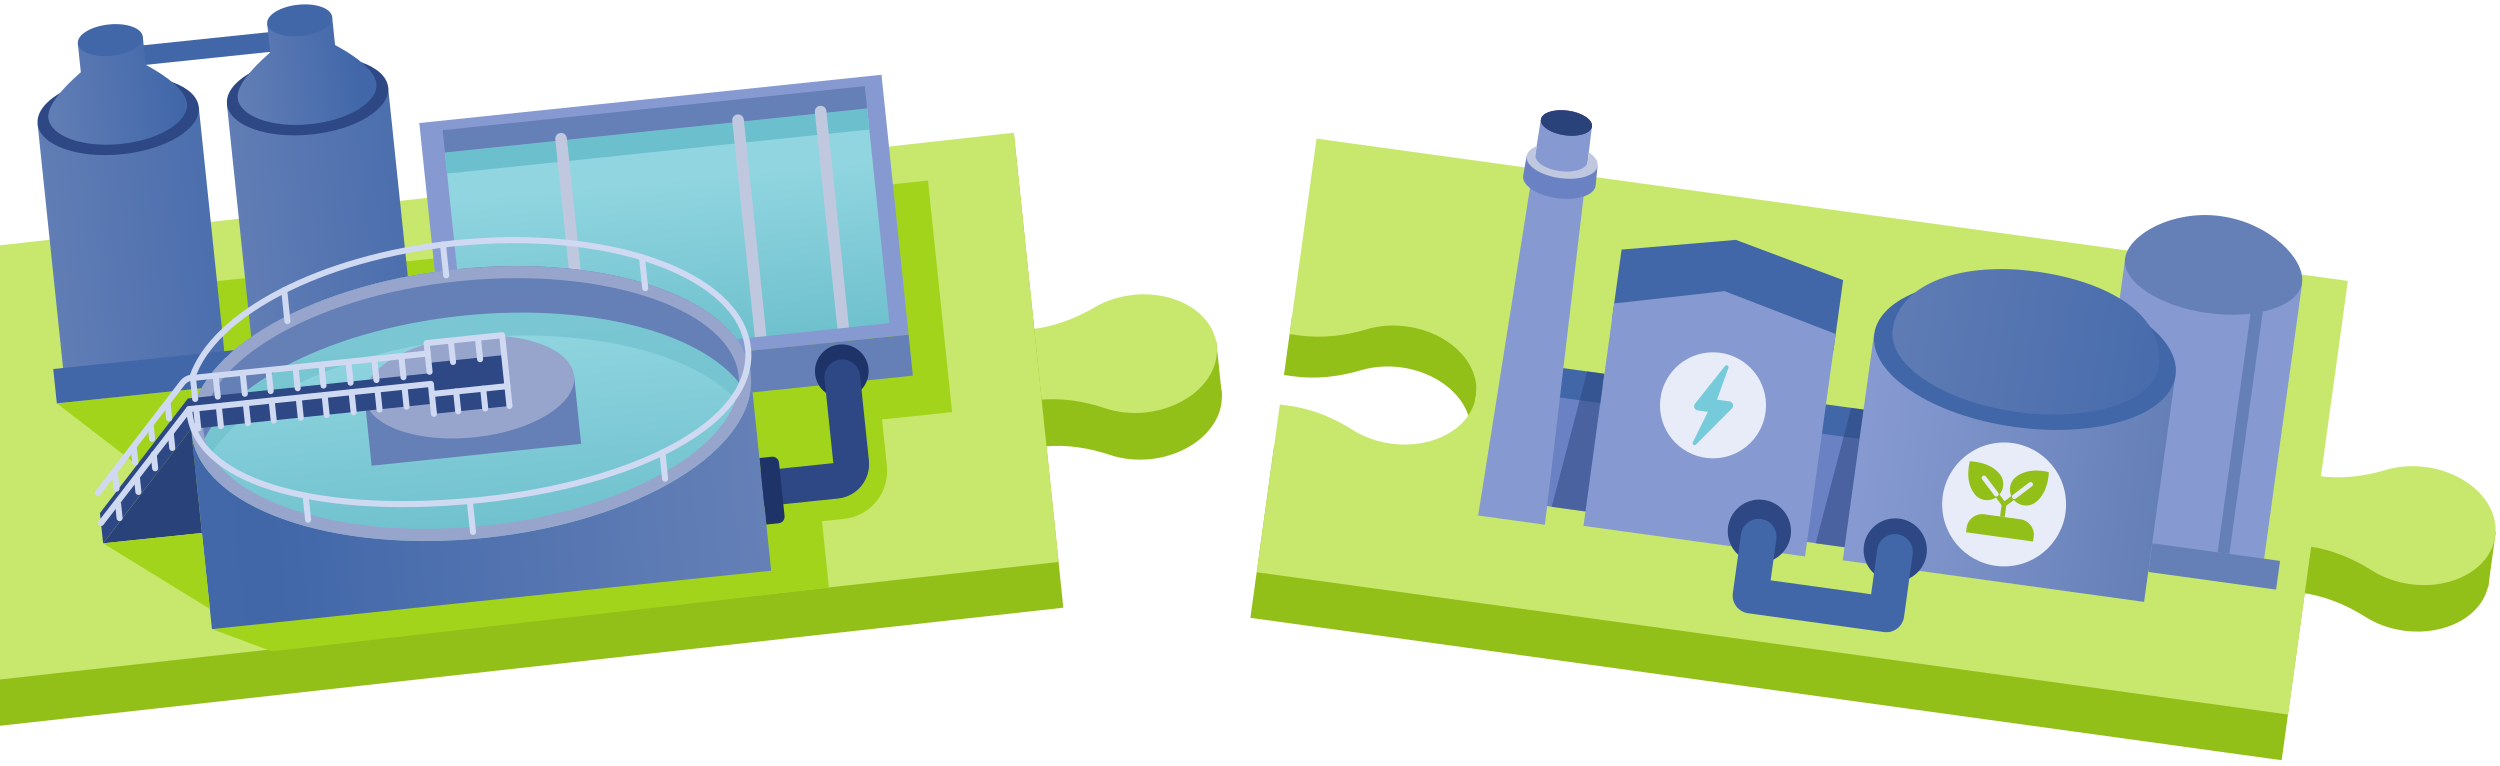 <?xml version="1.0" encoding="UTF-8"?><svg id="action3" xmlns="http://www.w3.org/2000/svg" xmlns:xlink="http://www.w3.org/1999/xlink" viewBox="0 0 520.58 159.51"><defs><style>.cls-1,.cls-2,.cls-3,.cls-4,.cls-5{fill:none;}.cls-6{fill:url(#linear-gradient);}.cls-2{stroke:#4167a9;}.cls-2,.cls-3{stroke-linejoin:round;}.cls-2,.cls-3,.cls-5{stroke-linecap:round;}.cls-2,.cls-5{stroke-width:7.43px;}.cls-7{clip-path:url(#clippath);}.cls-8{fill:#e7ecf8;}.cls-9{fill:#97a5cc;}.cls-10{fill:#6a82c4;}.cls-11{fill:#6580b7;}.cls-12{fill:#a3d41c;}.cls-13{fill:#c0c8df;}.cls-14{fill:#c8e76d;}.cls-15{fill:#1e3368;}.cls-16{fill:#4167a9;}.cls-17{fill:#93bf19;}.cls-18,.cls-19{fill:#6cbfcc;}.cls-20{fill:#869ad1;}.cls-21{fill:#642c88;}.cls-22{fill:#2d4885;}.cls-23,.cls-24{fill:#29427a;}.cls-25{fill:#75cbd9;}.cls-3{stroke:#d0d9f2;stroke-width:1.26px;}.cls-4{stroke:#6580b7;stroke-width:2.48px;}.cls-4,.cls-5{stroke-miterlimit:10;}.cls-26{fill:url(#linear-gradient-8);}.cls-27{fill:url(#linear-gradient-9);}.cls-28{fill:url(#linear-gradient-3);}.cls-29{fill:url(#linear-gradient-4);}.cls-30{fill:url(#linear-gradient-2);}.cls-31{fill:url(#linear-gradient-6);}.cls-32{fill:url(#linear-gradient-7);}.cls-33{fill:url(#linear-gradient-5);}.cls-34{fill:url(#linear-gradient-10);}.cls-35{fill:url(#linear-gradient-11);}.cls-5{stroke:#2d4885;}.cls-19{opacity:.61;}.cls-24{opacity:.49;}</style><clipPath id="clippath"><rect class="cls-1" width="520.58" height="159.51"/></clipPath><linearGradient id="linear-gradient" x1="-46.01" y1="32.22" x2="-46.52" y2="69.7" gradientTransform="translate(185.11 5.41)" gradientUnits="userSpaceOnUse"><stop offset="0" stop-color="#90d5e0"/><stop offset="1" stop-color="#6cbfcc"/></linearGradient><linearGradient id="linear-gradient-2" x1="-114.93" y1="34.11" x2="-181.74" y2="34.11" gradientTransform="translate(184.67 16.99)" gradientUnits="userSpaceOnUse"><stop offset="0" stop-color="#4268a9"/><stop offset=".12" stop-color="#4167a9"/><stop offset="1" stop-color="#6580b7"/></linearGradient><linearGradient id="linear-gradient-3" x1="-139.74" y1="2.89" x2="-174.49" y2="2.89" gradientTransform="translate(180.28 .86) rotate(-5.96)" xlink:href="#linear-gradient-2"/><linearGradient id="linear-gradient-4" x1="-139.74" y1="-4.31" x2="-174.49" y2="-4.31" gradientTransform="translate(180.68 17.2)" xlink:href="#linear-gradient-2"/><linearGradient id="linear-gradient-5" x1="-75.29" y1="34.11" x2="-142.1" y2="34.11" gradientTransform="translate(184.45 12.88)" xlink:href="#linear-gradient-2"/><linearGradient id="linear-gradient-6" x1="-102.47" y1="2.56" x2="-134.05" y2="3.25" gradientTransform="translate(180.28 .86) rotate(-5.96)" xlink:href="#linear-gradient-2"/><linearGradient id="linear-gradient-7" x1="-102.62" y1="-4.63" x2="-134.21" y2="-3.94" gradientTransform="translate(180.47 13.09)" xlink:href="#linear-gradient-2"/><linearGradient id="linear-gradient-8" x1="-148.92" y1="94.74" x2="-31.84" y2="94.74" gradientTransform="translate(9.85 199.2) rotate(-180)" xlink:href="#linear-gradient-2"/><linearGradient id="linear-gradient-9" x1="-90.18" y1="59.69" x2="-90.81" y2="105.37" gradientTransform="translate(188.47 9.84)" xlink:href="#linear-gradient"/><linearGradient id="linear-gradient-10" x1="634.36" y1="74.02" x2="697.7" y2="74.02" gradientTransform="translate(-247.67 23.38)" gradientUnits="userSpaceOnUse"><stop offset=".02" stop-color="#869ad1"/><stop offset="1" stop-color="#6580b7"/></linearGradient><linearGradient id="linear-gradient-11" x1="723.02" y1="49.41" x2="622.67" y2="46.1" gradientTransform="translate(-231.3 -66.96) rotate(7.86)" xlink:href="#linear-gradient-2"/></defs><g class="cls-7"><g><polygon class="cls-17" points="210.13 75.6 253.27 71.1 254.48 82.62 210.99 83.78 210.13 75.6"/><path class="cls-17" d="M237.01,71.13c-3,.31-5.74,1.23-8.03,2.57-4.12,2.41-8.62,4.1-13.36,4.59l-5.14,.54,1.53,14.71,5.14-.54c4.75-.5,9.5,.22,14.02,1.74,2.52,.84,5.39,1.17,8.39,.86,8.89-.93,15.52-7.16,14.82-13.92-.71-6.76-8.48-11.49-17.37-10.56Z"/><path class="cls-14" d="M235.99,61.41c-3,.31-5.74,1.23-8.03,2.57-4.12,2.41-8.62,4.1-13.36,4.59l-5.14,.54,1.53,14.71,5.14-.54c4.75-.5,9.5,.22,14.02,1.74,2.52,.84,5.39,1.17,8.39,.86,8.89-.93,15.52-7.16,14.82-13.92s-8.48-11.49-17.37-10.56Z"/><g><polygon class="cls-17" points="221.42 126.54 -5.32 151.72 -15.61 53.16 211.14 27.98 221.42 126.54"/><polygon class="cls-14" points="220.43 117.01 -6.32 142.19 -15.64 52.81 211.1 27.63 220.43 117.01"/><rect class="cls-12" x="34.39" y="56.29" width="65.45" height="17.35" transform="translate(-6.38 7.32) rotate(-5.96)"/><path class="cls-12" d="M44.13,130.98l12.44,4.65,116.04-13.26-1.44-13.84,4.58-.48c5.51-.57,9.51-5.5,8.93-11.01l-1.01-9.7,14.59-1.52-5.03-48.22-14.04,1.47L44.13,130.98Z"/><polygon class="cls-12" points="111.28 91.49 32.56 99.92 11.83 83.99 109.57 73.77 111.28 91.49"/><g><rect class="cls-20" x="89.87" y="20.46" width="96.77" height="54.38" transform="translate(-4.2 14.6) rotate(-5.96)"/><rect class="cls-6" x="94.74" y="27.05" width="88.39" height="44.95" transform="translate(-4.39 14.69) rotate(-5.96)"/><rect class="cls-18" x="92.64" y="27.16" width="88.39" height="4.41" transform="translate(-2.31 14.36) rotate(-5.96)"/><rect class="cls-11" x="92.17" y="22.51" width="88.39" height="4.67" transform="translate(-1.84 14.29) rotate(-5.96)"/><path class="cls-13" d="M173.16,21.92h0c.67,0,1.21,.54,1.21,1.21v45.3h-2.42V23.13c0-.67,.54-1.21,1.21-1.21Z" transform="translate(-3.75 18.21) rotate(-5.96)"/><path class="cls-13" d="M155.97,23.71h0c.67,0,1.21,.54,1.21,1.21v45.3h-2.42V24.92c0-.67,.54-1.21,1.21-1.21Z" transform="translate(-4.03 16.44) rotate(-5.96)"/><path class="cls-13" d="M119.12,27.56h0c.67,0,1.21,.54,1.21,1.21v45.3h-2.42V28.77c0-.67,.54-1.21,1.21-1.21Z" transform="translate(-4.63 12.64) rotate(-5.96)"/><polygon class="cls-11" points="89.27 88.74 190.09 78.22 189.2 69.68 89.52 79.85 89.27 88.74"/></g><rect class="cls-16" x="27.34" y="8.04" width="31.77" height="4.11" transform="translate(-.81 4.54) rotate(-5.96)"/><g><rect class="cls-30" x="10.55" y="23.91" width="33.75" height="54.39" transform="translate(-5.15 3.12) rotate(-5.96)"/><ellipse class="cls-22" cx="24.61" cy="24.05" rx="16.87" ry="8.11" transform="translate(-2.36 2.68) rotate(-5.96)"/><path class="cls-28" d="M23.14,10.13s-13.61,9.29-13.07,14.41c.4,3.83,7.19,6.26,15.16,5.43,7.97-.83,14.11-4.61,13.71-8.44-.58-5.53-15.79-11.4-15.79-11.4Z"/><rect class="cls-29" x="16.64" y="8.33" width="13.6" height="9.14" transform="translate(-1.21 2.5) rotate(-5.96)"/><ellipse class="cls-16" cx="22.97" cy="8.35" rx="6.8" ry="3.27" transform="translate(-.74 2.43) rotate(-5.96)"/></g><g><rect class="cls-33" x="49.98" y="19.79" width="33.75" height="54.39" transform="translate(-4.52 7.19) rotate(-5.96)"/><ellipse class="cls-22" cx="64.04" cy="19.94" rx="16.87" ry="8.11" transform="translate(-1.72 6.75) rotate(-5.96)"/><path class="cls-31" d="M62.57,6.01s-13.61,9.29-13.07,14.41c.4,3.83,7.19,6.26,15.16,5.43,7.97-.83,14.11-4.61,13.71-8.44-.58-5.53-15.79-11.4-15.79-11.4Z"/><rect class="cls-32" x="56.07" y="4.21" width="13.6" height="9.14" transform="translate(-.57 6.57) rotate(-5.96)"/><ellipse class="cls-16" cx="62.4" cy="4.24" rx="6.8" ry="3.27" transform="translate(-.1 6.5) rotate(-5.96)"/></g><rect class="cls-16" x="11.24" y="72.78" width="77.89" height="7.19" transform="translate(-7.65 5.62) rotate(-5.96)"/><circle class="cls-15" cx="175.29" cy="77.31" r="5.59"/><path class="cls-5" d="M156.01,102l18.13-1.89c1.91-.2,3.3-1.91,3.1-3.83l-1.85-17.72"/><g><rect class="cls-26" x="41.68" y="83.92" width="117.08" height="41.1" transform="translate(210.75 197.97) rotate(174.04)"/><ellipse class="cls-27" cx="98.09" cy="84.03" rx="58.54" ry="28.12" transform="translate(-8.19 10.63) rotate(-5.96)"/><path class="cls-19" d="M96.68,70.53c26.95-2.81,50.52,3.62,58.41,14.87,1.04-2.44,1.48-4.94,1.22-7.44-1.61-15.45-28.99-25.25-61.14-21.89-32.16,3.36-56.92,18.6-55.3,34.04,.26,2.5,1.21,4.85,2.73,7.03,5.39-12.63,27.14-23.79,54.08-26.6Z"/><path class="cls-11" d="M96.19,65.76c-28.71,3-51.51,15.47-54.92,29.1-.74-1.52-1.22-3.1-1.4-4.76-1.61-15.45,23.15-30.69,55.3-34.04,32.16-3.36,59.53,6.45,61.14,21.89,.17,1.66,.03,3.31-.38,4.94-6.15-12.63-31.04-20.13-59.74-17.14Z"/><path class="cls-9" d="M107.65,57.92c12.57,0,24.18,2.14,32.69,6.02,8.11,3.7,12.89,8.77,13.47,14.27,.66,6.36-4.37,13.34-13.8,19.15-10.13,6.24-24.07,10.54-39.26,12.13-4.1,.43-8.21,.64-12.22,.64-12.57,0-24.18-2.14-32.69-6.02-8.11-3.7-12.89-8.77-13.47-14.27-.66-6.36,4.37-13.34,13.8-19.15,10.13-6.24,24.07-10.54,39.26-12.13,4.1-.43,8.21-.64,12.22-.64m0-2.52c-4.05,0-8.22,.21-12.48,.66-32.16,3.36-56.92,18.6-55.3,34.04,1.4,13.4,22.19,22.55,48.66,22.55,4.05,0,8.22-.21,12.48-.66,32.16-3.36,56.92-18.6,55.3-34.04-1.4-13.4-22.19-22.55-48.66-22.55h0Z"/><rect class="cls-11" x="76.54" y="80.54" width="43.86" height="14.19" transform="translate(205.5 164.58) rotate(174.04)"/><ellipse class="cls-9" cx="97.73" cy="80.58" rx="21.93" ry="10.54" transform="translate(-7.83 10.58) rotate(-5.96)"/><polygon class="cls-22" points="21.47 113.13 39.79 89.32 104.69 82.55 104.03 76.2 39.12 82.98 20.81 106.84 21.47 113.13"/><polygon class="cls-23" points="39.79 89.32 42.05 110.98 21.47 113.13 39.79 89.32"/><rect class="cls-22" x="89.77" y="74.71" width="15.81" height="10.67" transform="translate(203.13 149.52) rotate(174.04)"/><polyline class="cls-3" points="39.36 85.19 89.72 79.94 89.93 82.05 105.66 80.4 104.56 69.8 88.83 71.44 89.05 73.6 39.88 78.73"/><path class="cls-3" d="M21.03,108.91l18.33-23.71,.11,.92c2.03,15.22,28.84,21.29,60.72,17.97,32.16-3.36,57.18-16.09,55.57-31.54s-28.99-25.25-61.14-21.89c-27.91,2.91-50.24,14.78-54.6,27.96h0c-.84,.09-1.61,.53-2.11,1.21l-17.52,22.8"/><line class="cls-3" x1="89.93" y1="82.05" x2="90.36" y2="86.17"/><line class="cls-3" x1="89.02" y1="73.29" x2="89.45" y2="77.41"/><line class="cls-3" x1="94.98" y1="81.52" x2="95.41" y2="85.64"/><line class="cls-3" x1="92.24" y1="50.93" x2="92.91" y2="57.34"/><line class="cls-3" x1="97.86" y1="104.71" x2="98.49" y2="110.76"/><line class="cls-3" x1="133.68" y1="53.58" x2="134.35" y2="60"/><line class="cls-3" x1="137.93" y1="94.25" x2="138.49" y2="99.66"/><line class="cls-3" x1="59.18" y1="60.44" x2="59.85" y2="66.86"/><line class="cls-3" x1="63.64" y1="103.26" x2="64.16" y2="108.23"/><line class="cls-3" x1="100.61" y1="80.93" x2="101.04" y2="85.05"/><line class="cls-3" x1="93.91" y1="71.26" x2="94.34" y2="75.38"/><line class="cls-3" x1="99.54" y1="70.67" x2="99.97" y2="74.79"/><line class="cls-3" x1="77.96" y1="75.01" x2="78.39" y2="79.13"/><line class="cls-3" x1="83.59" y1="74.42" x2="84.02" y2="78.54"/><line class="cls-3" x1="78.6" y1="81.14" x2="79.03" y2="85.27"/><line class="cls-3" x1="84.23" y1="80.56" x2="84.66" y2="84.68"/><line class="cls-3" x1="66.94" y1="76.16" x2="67.37" y2="80.28"/><line class="cls-3" x1="72.57" y1="75.57" x2="73" y2="79.69"/><line class="cls-3" x1="67.59" y1="82.29" x2="68.02" y2="86.42"/><line class="cls-3" x1="73.21" y1="81.71" x2="73.64" y2="85.83"/><line class="cls-3" x1="55.93" y1="77.31" x2="56.36" y2="81.43"/><line class="cls-3" x1="61.56" y1="76.72" x2="61.99" y2="80.84"/><line class="cls-3" x1="56.57" y1="83.44" x2="57" y2="87.57"/><line class="cls-3" x1="62.2" y1="82.86" x2="62.63" y2="86.98"/><line class="cls-3" x1="44.92" y1="78.45" x2="45.35" y2="82.58"/><line class="cls-3" x1="50.55" y1="77.87" x2="50.98" y2="81.99"/><line class="cls-3" x1="45.56" y1="84.59" x2="45.99" y2="88.71"/><line class="cls-3" x1="40.21" y1="78.95" x2="40.64" y2="83.07"/><line class="cls-3" x1="40.85" y1="85.08" x2="41.28" y2="89.21"/><line class="cls-3" x1="34.93" y1="84.27" x2="35.23" y2="87.14"/><line class="cls-3" x1="35.57" y1="90.41" x2="35.87" y2="93.28"/><line class="cls-3" x1="31.37" y1="88.5" x2="31.67" y2="91.37"/><line class="cls-3" x1="32.01" y1="94.64" x2="32.31" y2="97.51"/><line class="cls-3" x1="27.88" y1="93.42" x2="28.18" y2="96.29"/><line class="cls-3" x1="28.52" y1="99.56" x2="28.82" y2="102.43"/><line class="cls-3" x1="23.96" y1="98.87" x2="24.26" y2="101.74"/><line class="cls-3" x1="24.6" y1="105.01" x2="24.9" y2="107.88"/><line class="cls-3" x1="51.19" y1="84" x2="51.62" y2="88.13"/><line class="cls-3" x1="105.66" y1="80.4" x2="106.09" y2="84.53"/></g><path class="cls-15" d="M158.85,95.14h2.58c.76,0,1.37,.62,1.37,1.37v11.19c0,.76-.62,1.37-1.37,1.37h-2.58v-13.94h0Z" transform="translate(-9.73 17.24) rotate(-5.96)"/><polygon class="cls-12" points="21.47 113.13 43.7 126.8 42.05 110.98 21.47 113.13"/></g><g><polygon class="cls-17" points="481.85 105.59 519.7 110.81 518.11 122.29 480.73 113.73 481.85 105.59"/><path class="cls-17" d="M503.89,106.95c-2.99-.41-5.87-.17-8.41,.58-4.57,1.36-9.35,1.92-14.07,1.27h0l-2.02,14.65h0c4.73,.65,9.17,2.49,13.2,5.03,2.24,1.42,4.95,2.43,7.94,2.84,8.85,1.22,16.78-3.24,17.71-9.98,.93-6.73-5.5-13.18-14.35-14.4Z"/><g><path class="cls-17" d="M306.17,90.91c.93-6.73-5.5-13.18-14.35-14.4-2.99-.41-5.87-.17-8.41,.58-4.57,1.36-9.35,1.92-14.07,1.27l-1.98-.27,1.68-12.19,1.98,.27c4.73,.65,9.5,.09,14.07-1.27,2.54-.76,5.42-1,8.41-.58,8.85,1.22,15.28,7.67,14.35,14.4l-1.68,12.19Z"/><rect class="cls-17" x="261.84" y="107.44" width="216.78" height="36.19" transform="translate(20.63 -49.43) rotate(7.86)"/><path class="cls-14" d="M274.15,28.86l-5.62,40.71,1.98,.27c4.73,.65,9.5,.09,14.07-1.27,2.54-.76,5.42-1,8.41-.58,8.85,1.22,15.28,7.67,14.35,14.4s-8.86,11.2-17.71,9.98c-2.99-.41-5.7-1.42-7.94-2.84-4.03-2.55-8.48-4.38-13.2-5.03l-1.98-.27-4.82,34.93,214.75,29.63,12.46-90.29-214.75-29.63Z"/><rect class="cls-10" x="376.58" y="87.23" width="10.39" height="26.29" transform="translate(746.24 252) rotate(-172.14)"/><rect class="cls-16" x="378.18" y="84.66" width="10.53" height="6.16" transform="translate(15.59 -51.59) rotate(7.86)"/><polygon class="cls-24" points="388.99 85.4 385.12 114.11 378.09 113.14 385.48 84.92 388.99 85.4"/><rect class="cls-10" x="321.5" y="81.07" width="31.15" height="26.29" transform="translate(658.1 233.61) rotate(-172.14)"/><polygon class="cls-16" points="337.67 51.97 361.45 49.95 383.8 58.33 381.77 73.04 335.64 66.67 337.67 51.97"/><polygon class="cls-20" points="329.73 109.51 375.86 115.87 382.25 69.55 359.08 60.62 336.12 63.19 329.73 109.51"/><circle class="cls-8" cx="356.7" cy="84.4" r="11.04"/><path class="cls-25" d="M359.21,76.21l-6.25,7.84c-.43,.53-.11,1.33,.57,1.42l2.11,.29-3.14,6.32c-.21,.42,.33,.81,.66,.48l7.47-7.48c.51-.51,.22-1.4-.5-1.5l-2.6-.36,2.39-6.62c.16-.44-.42-.77-.71-.4Z"/><rect class="cls-16" x="323.2" y="77.08" width="10.53" height="6.16" transform="translate(14.04 -44.15) rotate(7.86)"/><g><rect class="cls-20" x="424.74" y="69.27" width="63.68" height="37.2" transform="translate(307.13 528.16) rotate(-82.14)"/><path class="cls-11" d="M462.49,45.02c10.18,1.4,17.54,8.96,16.87,13.85-.67,4.89-9.47,7.72-19.65,6.31-10.18-1.4-17.88-6.51-17.2-11.4s9.81-10.17,19.99-8.77Z"/></g><polygon class="cls-24" points="334.01 77.81 330.14 106.52 323.11 105.55 330.5 77.33 334.01 77.81"/><g><polygon class="cls-20" points="331.48 26.34 320.85 24.88 307.8 107.35 321.7 109.27 331.48 26.34"/><ellipse class="cls-21" cx="326.17" cy="25.61" rx="2.58" ry="5.36" transform="translate(256.21 345.21) rotate(-82.14)"/><path class="cls-10" d="M332.25,38.69c-.28,2-3.87,3.16-8.04,2.58-4.16-.57-7.31-2.66-7.04-4.66l.71-4.1c4.03,4.16,8.99,4.71,14.79,2.04l-.42,4.14Z"/><path class="cls-13" d="M330.86,31.74c1.25,.83,1.95,1.83,1.82,2.81-.27,1.96-3.8,3.1-7.89,2.53-4.08-.56-7.18-2.61-6.9-4.57,.12-.89,.91-1.6,2.11-2.07l-.27,1.84c-.2,1.44,2.07,2.94,5.06,3.35s5.58-.42,5.78-1.86l.29-2.03Z"/><ellipse class="cls-23" cx="326.17" cy="25.61" rx="2.58" ry="5.36" transform="translate(256.21 345.21) rotate(-82.14)"/></g><g><rect class="cls-34" x="386.69" y="73.61" width="63.34" height="47.59" transform="translate(17.24 -56.27) rotate(7.86)"/><ellipse class="cls-16" cx="421.62" cy="73.84" rx="15.21" ry="31.67" transform="translate(290.85 481.41) rotate(-82.14)"/><path class="cls-35" d="M423.99,56.55c-15.28-2.11-28.51,2.29-29.87,12.11-1.01,7.35,10.56,15.01,25.86,17.12,15.29,2.11,28.51-2.13,29.53-9.48,1.46-10.61-10.24-17.65-25.52-19.76Z"/><g><circle class="cls-8" cx="417.32" cy="105.04" r="12.9"/><path class="cls-17" d="M412.87,107.57h7.61c1.79,0,3.24,1.45,3.24,3.24v.99h-14.1v-.99c0-1.79,1.45-3.24,3.24-3.24Z" transform="translate(18.9 -55.93) rotate(7.86)"/><path class="cls-17" d="M416.46,98.78c1.12,1.47,.83,3.57-.65,4.69-1.47,1.12-3.57,.83-4.69-.65-2.13-2.81-.93-6.77-.93-6.77,0,0,4.21,.02,6.27,2.73Z"/><path class="cls-17" d="M423.9,104.59c-1.47,1.12-3.57,.83-4.69-.65s-.83-3.57,.65-4.69c2.81-2.13,6.77-.93,6.77-.93,0,0-.02,4.21-2.73,6.27Z"/><path class="cls-17" d="M416.48,107.56c.03-.41,.32-2.37,.36-2.59l.03-.2,4.88-3.7,.59,.78-4.56,3.45c-.1,.69-.3,2.03-.32,2.33l-.98-.08Z"/><rect class="cls-17" x="415.53" y="101.18" width=".98" height="4.29" transform="translate(22.01 272.16) rotate(-37.14)"/><path class="cls-8" d="M415.63,103.39c-.12-.02-.24-.08-.32-.19l-2.57-3.39c-.16-.22-.12-.52,.09-.69,.22-.16,.52-.12,.69,.09l2.57,3.39c.16,.22,.12,.52-.09,.69-.11,.08-.24,.11-.36,.09Z"/><path class="cls-8" d="M419.38,103.92c-.12-.02-.24-.08-.32-.19-.16-.22-.12-.52,.09-.69l3.39-2.57c.22-.16,.52-.12,.69,.09,.16,.22,.12,.52-.09,.69l-3.39,2.57c-.11,.08-.24,.11-.36,.09Z"/></g></g><rect class="cls-11" x="458.03" y="104.52" width="6.03" height="26.84" transform="translate(281.19 558.54) rotate(-82.14)"/><line class="cls-4" x1="470.25" y1="62.69" x2="463" y2="115.17"/><circle class="cls-22" cx="366.36" cy="110.62" r="6.59"/><circle class="cls-22" cx="394.65" cy="114.53" r="6.59"/><polyline class="cls-2" points="394.59 114.92 392.8 127.93 364.51 124.02 366.21 111.76"/></g><path class="cls-14" d="M505.23,97.27c-2.99-.41-5.87-.17-8.41,.58-4.57,1.36-9.35,1.92-14.07,1.27h0l-2.02,14.65h0c4.73,.65,9.17,2.49,13.2,5.03,2.24,1.42,4.95,2.43,7.94,2.84,8.85,1.22,16.78-3.24,17.71-9.98,.93-6.73-5.5-13.18-14.35-14.4Z"/></g></g></g></svg>